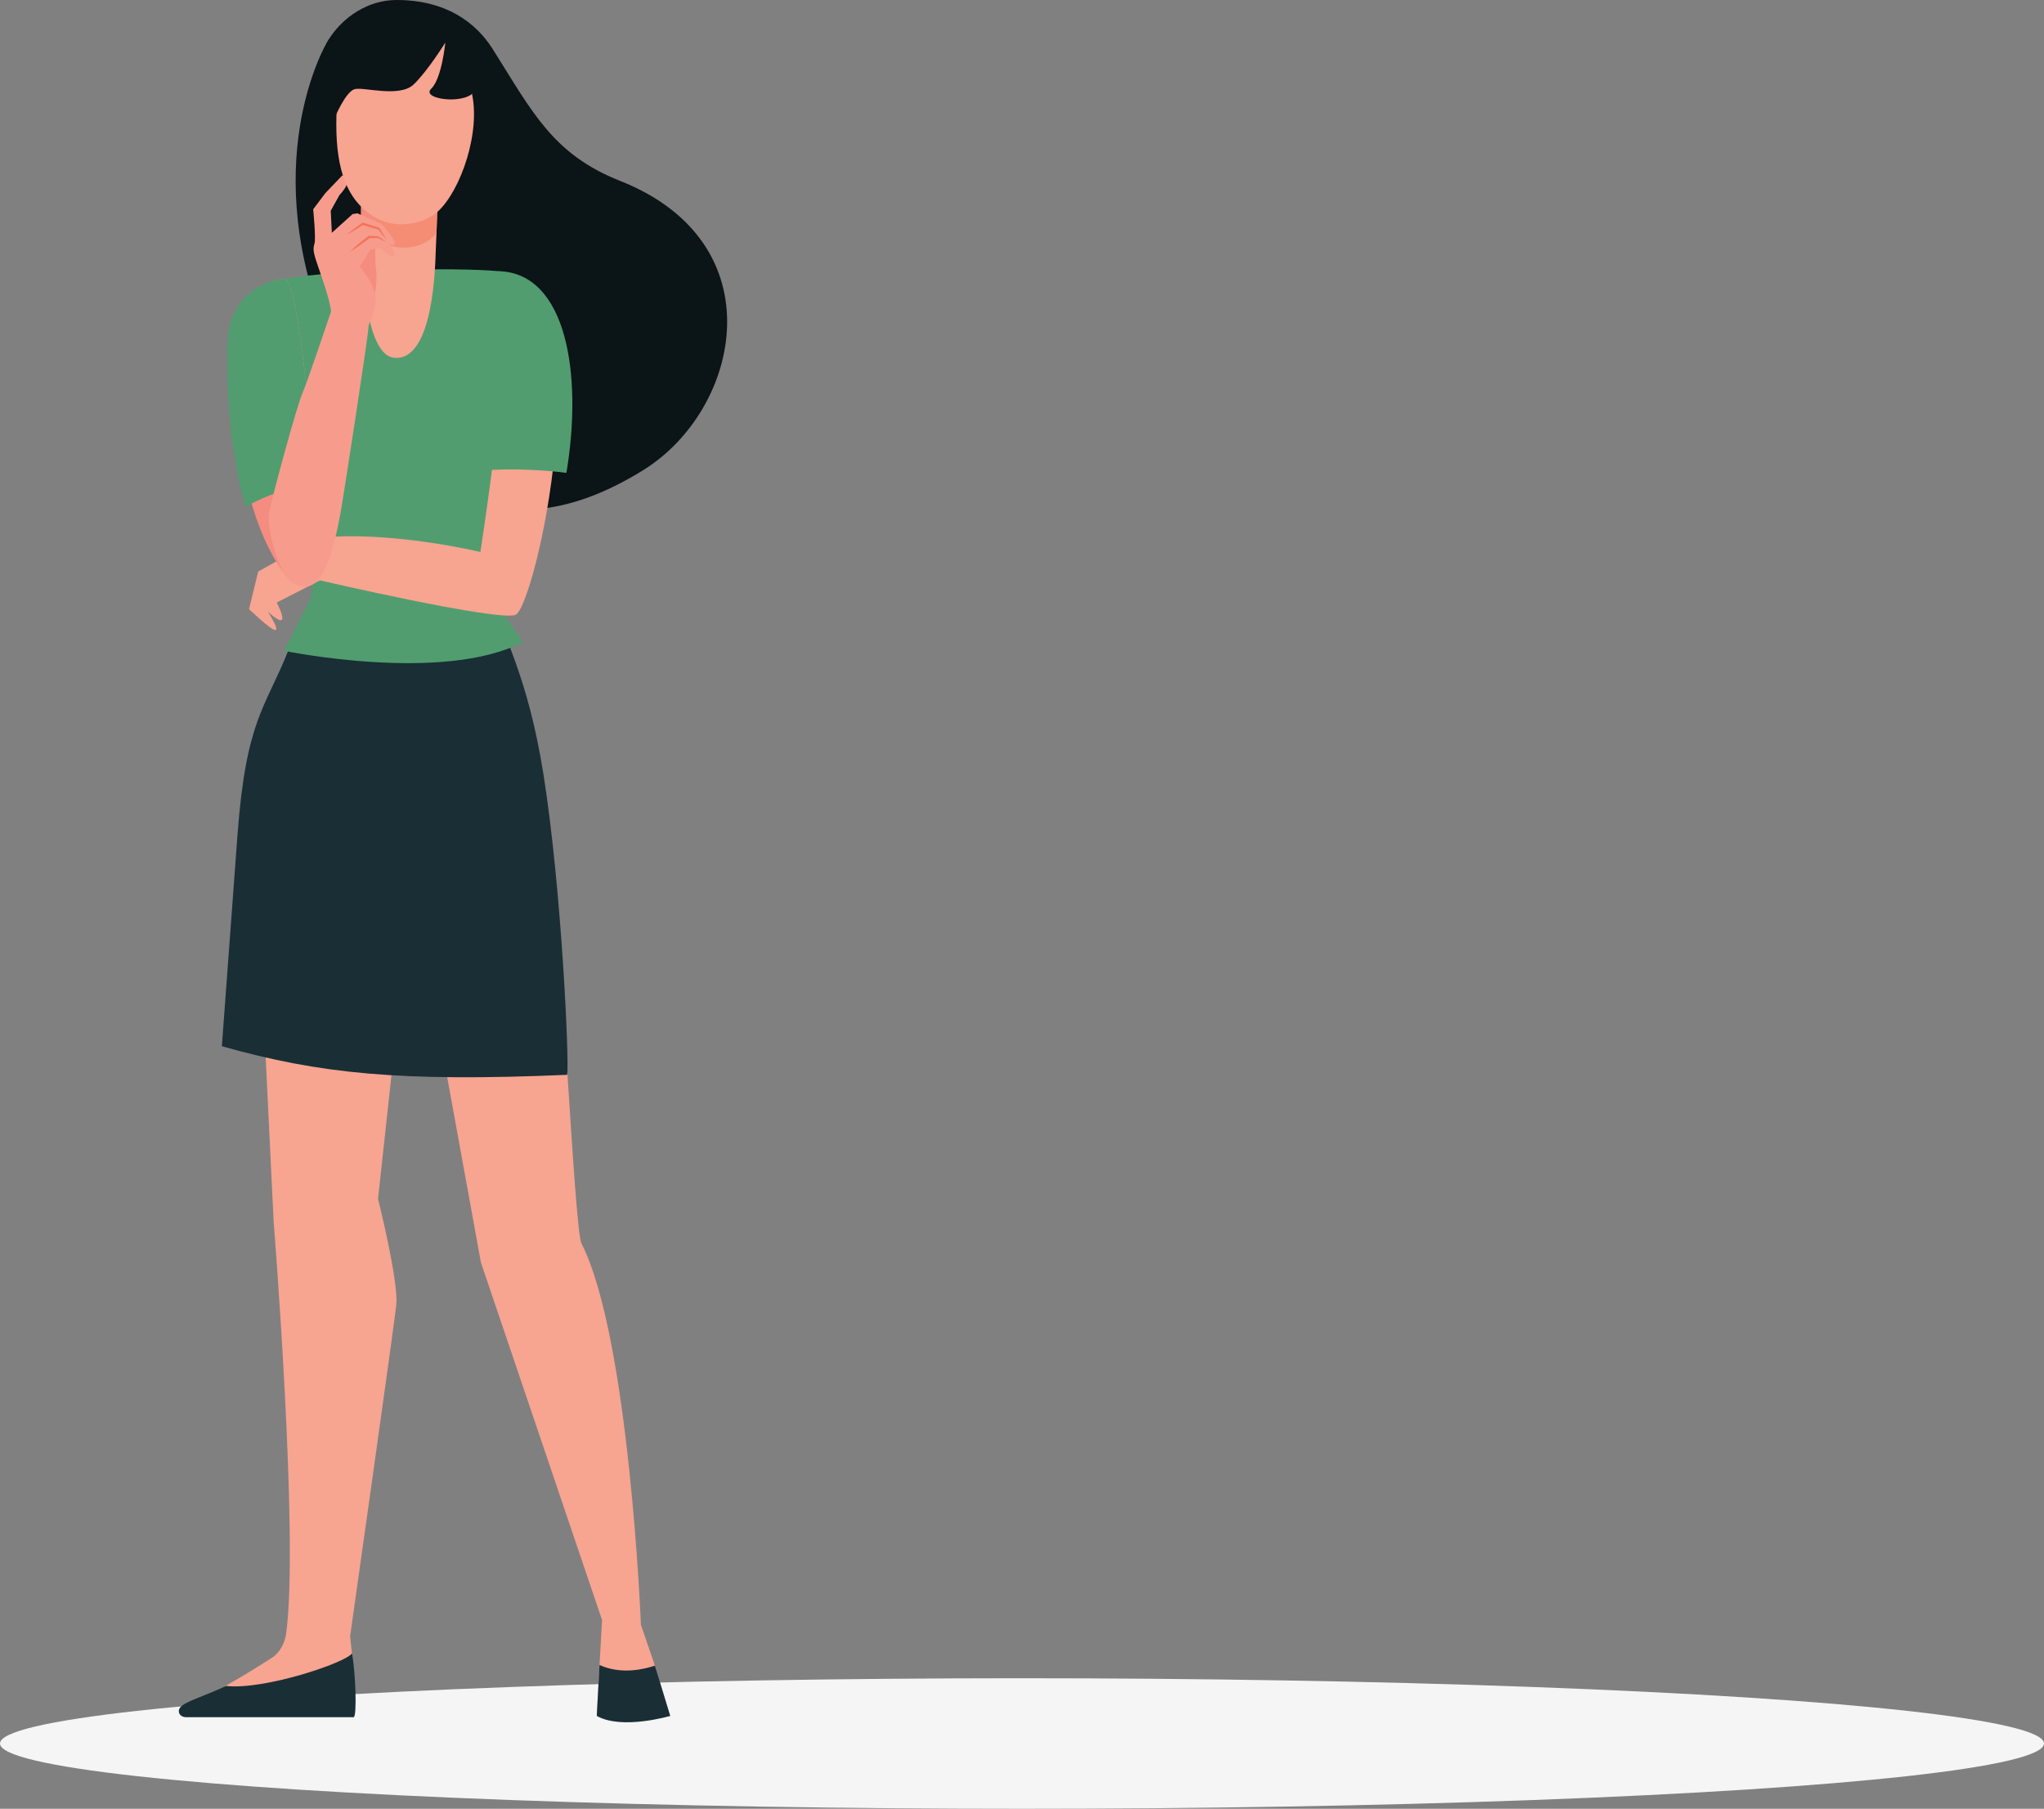 <?xml version="1.0" encoding="UTF-8"?>
<svg xmlns="http://www.w3.org/2000/svg" viewBox="0 0 426 376.88">
  <rect x="0" y="0" width="426" height="376.88" fill="#808080" stroke="none"/>
  <defs>
    <style>
      .cls-1 {
        mix-blend-mode: multiply;
        opacity: .5;
      }

      .cls-1, .cls-2, .cls-3, .cls-4, .cls-5, .cls-6, .cls-7, .cls-8, .cls-9 {
        stroke-width: 0px;
      }

      .cls-1, .cls-4 {
        fill: #f47458;
      }

      .cls-10 {
        isolation: isolate;
      }

      .cls-2 {
        fill: #f5f5f5;
      }

      .cls-3 {
        fill: #f7a491;
      }

      .cls-5 {
        fill: #519d70;
      }

      .cls-6 {
        fill: #f48c7f;
      }

      .cls-7 {
        fill: #1a2e35;
      }

      .cls-8 {
        fill: #f79c8d;
      }

      .cls-9 {
        fill: #0b1416;
      }
    </style>
  </defs>
  <g class="cls-10">
    <g id="_6" data-name="6">
      <g>
        <ellipse id="_Path_" data-name="&amp;lt;Path&amp;gt;" class="cls-2" cx="213" cy="363.28" rx="213" ry="13.6"/>
        <path class="cls-3" d="M87.64,168.39l-8.85,81.4s4.32,17.21,3.8,22.1-9.62,69.04-9.62,69.04l.38,3.6v10.63s-33.75,0-33.75,0c0,0,7.17-3.3,17.19-9.83.74-.48,2.45-2.02,2.86-5.09,2.68-19.77-2.62-85.72-2.62-85.72l-4.17-85.85,34.76-.26Z"/>
        <path class="cls-3" d="M114.77,185.51c1.91.5,4.84,70.48,6.42,73.58,10.01,19.67,12.39,79.45,12.39,79.45l2.91,8.51,3.12,10.44s-10,2.74-15.24-.24l.58-10.29.53-9.41-25.25-74.49-13.82-75.98,28.36-1.58Z"/>
        <path class="cls-7" d="M124.95,346.92c4.61,2.11,9.54.81,11.54.13l3.2,10.48s-10.07,2.98-15.31,0l.57-10.62Z"/>
        <path class="cls-7" d="M73.72,357.79h-35.1c-1.3-.12-1.61-1.21-1.16-1.89.93-1.39,5.02-2.4,9.62-4.61,8.07.88,25.01-4.86,26.28-6.79.74,3.86,1.07,13.12.35,13.29Z"/>
        <path class="cls-7" d="M46.24,218l3.25-43.97c1.8-24.15,5.79-26.4,10.58-38.45l5.68-11.9c3.33,1.2,37.54,2.1,37.59,2.33,1.41,6.92,6.6,14.35,9.94,35.43,3.79,23.94,5.37,59.71,4.93,62.51-34.86,1.48-51.49-.19-71.98-5.96Z"/>
        <path class="cls-9" d="M68.62,8.04C71.58,3.45,76.8.01,82.59,0c10.44-.02,16.65,4.78,20.08,10.2.11.17.22.35.33.53,7.92,12.55,12.26,21.44,26.19,26.94,32.69,12.9,25.26,47.59,4.93,60.25-32.26,20.09-52.73.27-63.85-23.57-17.23-36.94-3.77-63.06-1.67-66.31Z"/>
        <path class="cls-5" d="M104.04,56.51c-9.62-.87-33.02-.3-44.84,1.54-1.69.26,8.19,56.76,5.49,66.69l-5.5,10.86s33.14,6.86,49.8-1.82l-9.31-13.69c1.66-7.32,11.74-62.92,4.36-63.59Z"/>
        <path class="cls-3" d="M75.32,40.15s-1.44,33.72,6.88,34.41c8.31.69,8.51-19.86,8.62-22.38l.58-13.73-16.07,1.7Z"/>
        <path class="cls-1" d="M75.23,47.32c5.31,5.98,13.01,5.05,15.74,1.15l.42-10.02-16.07,1.7s-.13,2.97-.09,7.17Z"/>
        <path class="cls-3" d="M107.38,128.15c4.11-1.28,18.69-66.32-2.27-71.06,0,0,.44,5.59.29,11.55-.35,14.5-5.28,46.37-5.28,46.37,0,0-18.91-4.54-33.8-2.93l-12.51,7.01-1.91,7.83s4.53,4.36,5.47,4.36-1.55-3.84-1.55-3.84c0,0,2.33,2.24,2.9,1.69.57-.55-1.05-3.58-1.05-3.58l9.02-4.62s36.58,8.49,40.69,7.21Z"/>
        <path class="cls-5" d="M104.04,56.51s.79,1.99.79,12.13c0,7.41-1.29,19.36-2.5,29.28,4.65-.27,11.21-.01,15.72.61,3.45-20.69-.03-41.57-14.01-42.02Z"/>
        <path class="cls-6" d="M48.66,72.41c-.18,14.06,1.62,35.45,10.94,47.58,2.43,3.17,7.09-5.91,7.09-5.91,0,0-3.61-56.61-7.5-56.02-3.57.54-10.39,2.78-10.53,14.36Z"/>
        <path class="cls-5" d="M65.76,101.29c-1.32-16.66-3.88-43.64-6.57-43.24-3.57.54-11.7,2.78-11.85,14.36-.12,9.29.64,22.27,3.85,33.18,2.91-1.61,7.22-3.58,10.64-3.81,1.33-.07,2.64-.26,3.93-.49Z"/>
        <g>
          <path class="cls-6" d="M75.97,43.52s-.44,1.24-.74,2.9c-.3,1.66.37,3.29-.95,4.91-1.32,1.63,3.51,11.36,3.51,11.36,0,0,1.02-3.58.58-6.67-.44-3.09.12-10.72.78-11.35.66-.63-3.18-1.14-3.18-1.14Z"/>
          <path class="cls-8" d="M71.34,36.55l-3.55,3.71-2.52,3.35s.61,6.08.27,7.16c-.34,1.07-.17,1.82.24,3.22.41,1.4,3.04,8.3,3.21,10.93,0,0-4.85,14.46-5.96,17s-5.94,20.15-6.94,24.84c-.67,3.13,2.16,13.61,5.28,14.91,3.04,1.27,6.65,1.69,9.62-14.91.75-4.2,5.78-36.99,5.78-38.35s1.41-2.86,1.52-5.71c.13-3.36-3.34-7.17-3.34-7.17l2.28-3.56,2.03-.24s2.2,2.12,2.84,1.51c.63-.61-1.16-2.59-1.16-2.59,0,0,.71.81,1.3.24.59-.57-2.72-4.2-2.72-4.2l-5.02-2.24-1.01.15-4.33,3.9-.23-4.59,1.82-3.27s3.38-3.43.62-4.08Z"/>
          <path class="cls-4" d="M80.5,50.44c-.16-.07-.32-.14-.47-.21-.16-.07-.31-.15-.47-.22-.16-.07-.31-.15-.46-.23-.15-.08-.31-.15-.46-.23l.1.03c-.31.02-.62.03-.93.04-.31,0-.62.02-.93.02l.16-.05c-.65.52-1.32,1.02-2,1.5-.34.24-.69.48-1.04.71-.35.23-.7.45-1.07.66.29-.3.59-.59.9-.87.31-.28.62-.55.94-.82.64-.54,1.29-1.05,1.95-1.56l.07-.05h.08c.31,0,.62.01.93.02.31,0,.62.02.93.04h.06s.04.03.04.03c.14.09.28.19.42.29.14.1.28.19.42.29.14.1.28.2.41.3.14.1.27.21.41.31Z"/>
          <path class="cls-4" d="M80.5,49.88c-.16-.17-.3-.35-.45-.52l-.44-.53-.42-.54-.42-.54.11.08c-.28-.07-.56-.15-.84-.23-.28-.08-.56-.16-.84-.24-.56-.16-1.12-.33-1.67-.51l.21-.03-.84.54-.85.53c-.29.17-.57.34-.87.51-.29.17-.59.33-.89.48.25-.22.51-.43.77-.64.26-.21.53-.41.79-.62l.8-.6.81-.58.09-.07.12.03c.56.16,1.12.33,1.67.5.28.09.56.17.83.27.28.09.55.18.83.28l.08.03.03.05.36.58.35.58.34.59c.11.2.22.4.33.6Z"/>
        </g>
        <path class="cls-3" d="M72.28,11.31s-2.19,4.75-2.19,14.63,2.46,15.56,7.25,18.85c4.79,3.3,10.31,1.83,13,0,4.85-3.3,9.58-15.56,8.21-24.26-1.37-8.7-5.48-25.84-26.28-9.23Z"/>
        <path class="cls-9" d="M79.53,1.36c-.48,0-6.77,2.37-9.78,8.57-3.01,6.2,0,14.63,0,14.63,0,0,2.29-5.54,4.22-6,1.93-.46,9.33,1.85,12.27-.99,2.94-2.83,6.57-8.7,6.57-8.7,0,0-.72,7.48-2.94,9.62-2.22,2.14,6.7,3.36,8.86.73,2.16-2.64,3.18,8.24,3.18,8.24,0,0,1.09-13.97-5.82-21.16-6.91-7.18-16.56-4.94-16.56-4.94Z"/>
      </g>
    </g>
  </g>
</svg>